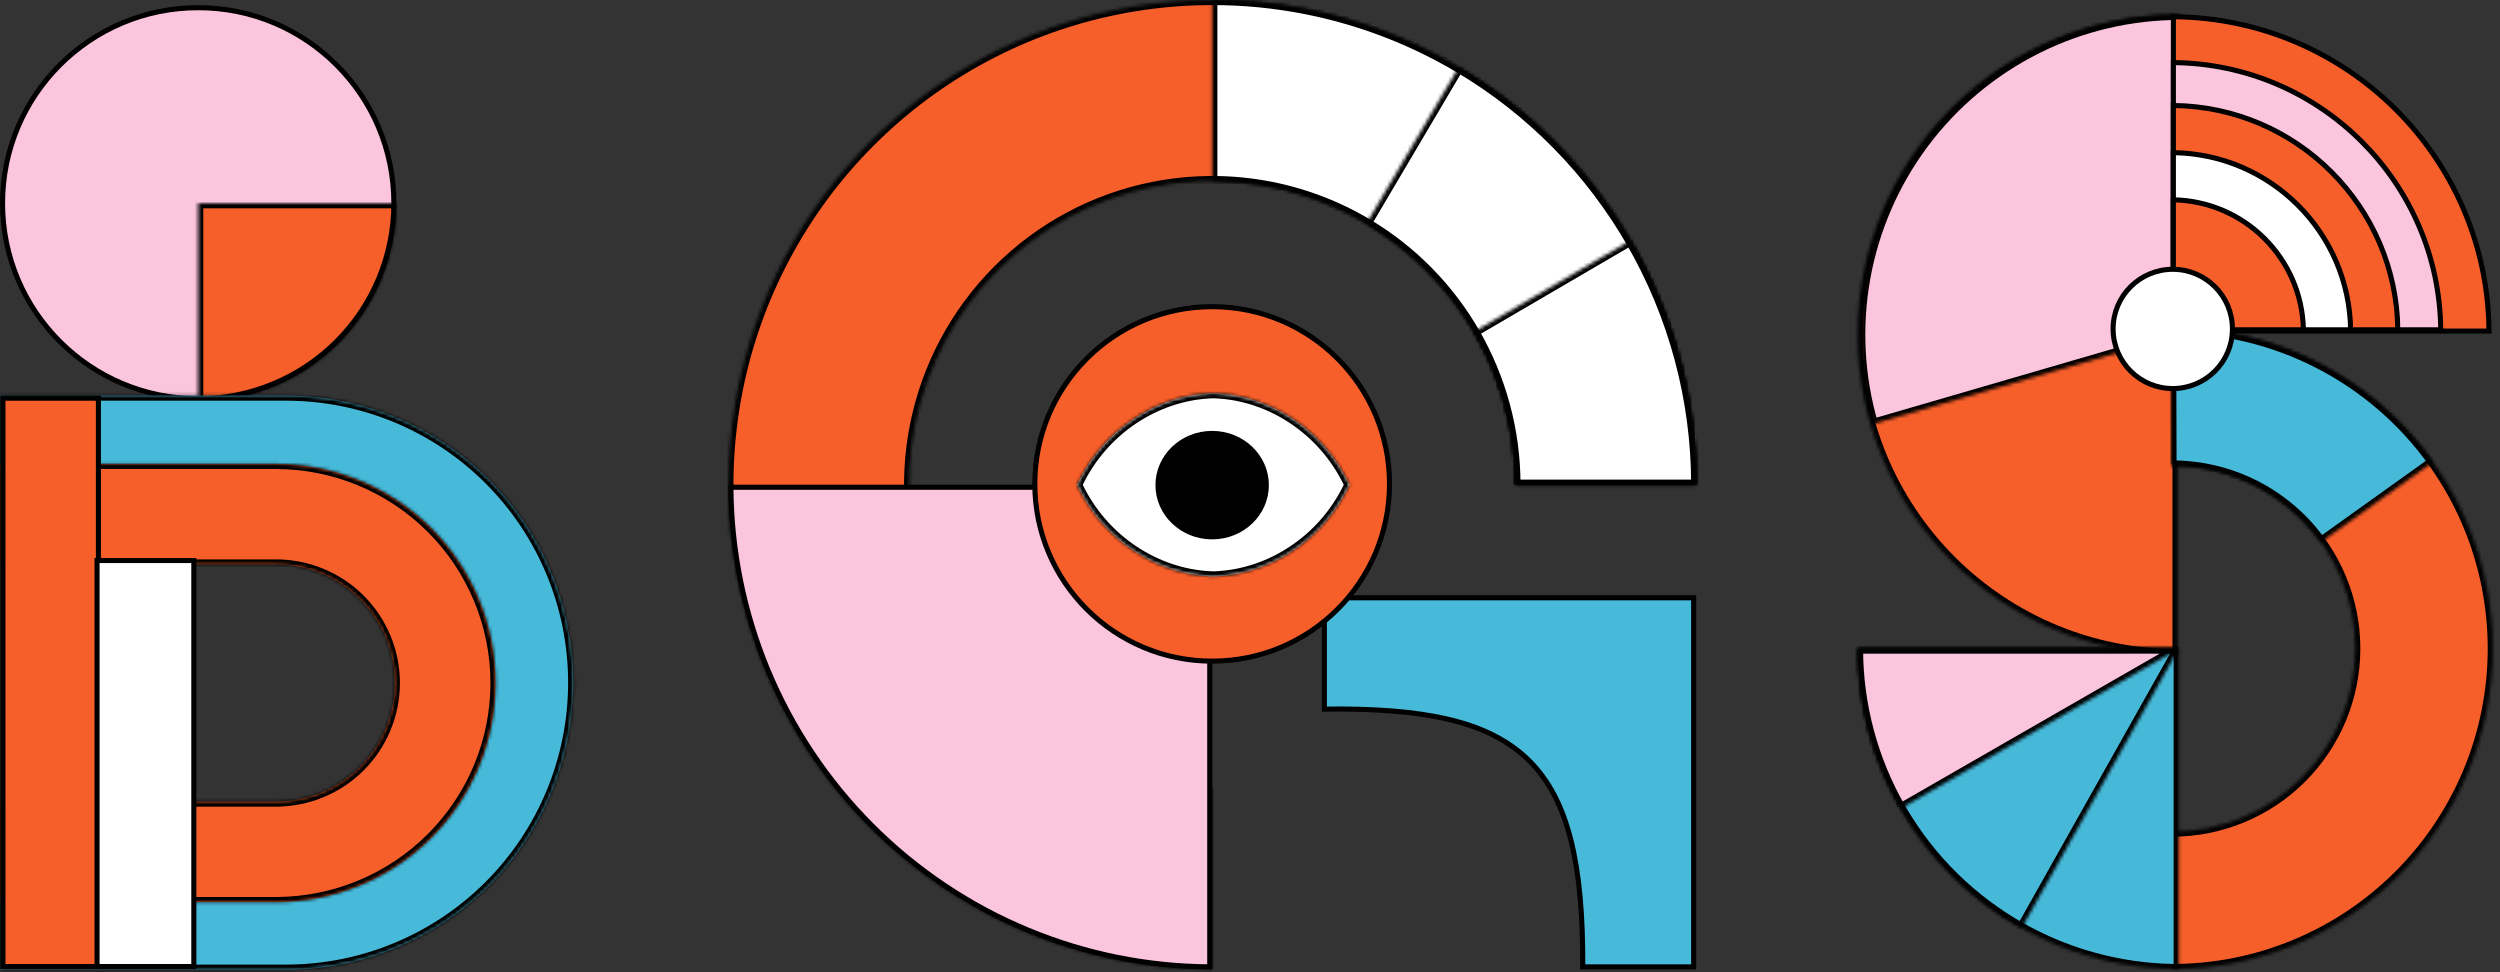<svg width="738" height="287" viewBox="0 0 738 287" fill="none" xmlns="http://www.w3.org/2000/svg">
<rect x="0" y="0" width="738" height="287" fill="#333333" stroke="none"/>
<mask id="path-1-inside-1_170_4561" fill="white">
<path d="M642.807 4.382C630.406 4.382 618.127 6.823 606.67 11.565C595.213 16.308 584.803 23.26 576.034 32.023C567.265 40.787 560.31 51.191 555.564 62.641C550.818 74.091 548.376 86.363 548.376 98.756C548.376 111.149 550.818 123.422 555.564 134.872C560.31 146.322 567.265 156.725 576.034 165.489C584.803 174.252 595.213 181.204 606.67 185.947C618.127 190.689 630.406 193.131 642.807 193.131L642.807 98.756V4.382Z"/>
</mask>
<path d="M642.807 4.382C630.406 4.382 618.127 6.823 606.67 11.565C595.213 16.308 584.803 23.26 576.034 32.023C567.265 40.787 560.31 51.191 555.564 62.641C550.818 74.091 548.376 86.363 548.376 98.756C548.376 111.149 550.818 123.422 555.564 134.872C560.31 146.322 567.265 156.725 576.034 165.489C584.803 174.252 595.213 181.204 606.67 185.947C618.127 190.689 630.406 193.131 642.807 193.131L642.807 98.756V4.382Z" fill="#F75F2A" stroke="black" stroke-width="3" mask="url(#path-1-inside-1_170_4561)"/>
<mask id="path-2-inside-2_170_4561" fill="white">
<path d="M643.569 4.382C628.911 4.382 614.455 7.792 601.344 14.342C588.233 20.892 576.829 30.402 568.032 42.12C559.236 53.838 553.29 67.441 550.664 81.853C548.039 96.265 548.807 111.089 552.907 125.153L643.569 98.756V4.382Z"/>
</mask>
<path d="M643.569 4.382C628.911 4.382 614.455 7.792 601.344 14.342C588.233 20.892 576.829 30.402 568.032 42.12C559.236 53.838 553.29 67.441 550.664 81.853C548.039 96.265 548.807 111.089 552.907 125.153L643.569 98.756V4.382Z" fill="#FCC5DE" stroke="black" stroke-width="3" mask="url(#path-2-inside-2_170_4561)"/>
<path d="M641.581 4.935C692.861 5.334 734.35 46.663 734.753 97.734L641.581 97.734L641.581 4.935Z" fill="#F75F2A" stroke="black" stroke-width="1.5"/>
<path d="M641.581 18.479C684.99 18.879 720.103 53.972 720.503 97.354L641.581 97.354L641.581 18.479Z" fill="#FCC5DE" stroke="black" stroke-width="1.5"/>
<path d="M641.58 31.138C677.995 31.537 707.438 60.963 707.837 97.354L641.58 97.354L641.58 31.138Z" fill="#F75F2A" stroke="black" stroke-width="1.5"/>
<path d="M641.582 45.062C670.302 45.459 693.508 68.652 693.906 97.353L641.582 97.353L641.582 45.062Z" fill="white" stroke="black" stroke-width="1.5"/>
<path d="M641.577 58.987C662.602 59.382 679.572 76.342 679.967 97.353L641.577 97.353L641.577 58.987Z" fill="#F75F2A" stroke="black" stroke-width="1.5"/>
<mask id="path-8-inside-3_170_4561" fill="white">
<path d="M641.201 286.071C653.634 286.071 665.945 283.623 677.431 278.868C688.918 274.113 699.355 267.144 708.146 258.358C716.937 249.572 723.911 239.141 728.669 227.662C733.427 216.182 735.876 203.878 735.876 191.453C735.876 179.028 733.427 166.724 728.669 155.244C723.911 143.765 716.937 133.334 708.146 124.548C699.355 115.762 688.918 108.792 677.431 104.037C665.945 99.282 653.634 96.835 641.201 96.835L641.201 137.415C648.302 137.415 655.333 138.813 661.893 141.528C668.453 144.244 674.414 148.224 679.434 153.242C684.455 158.26 688.438 164.217 691.155 170.774C693.873 177.33 695.271 184.357 695.271 191.453C695.271 198.549 693.873 205.576 691.155 212.132C688.438 218.689 684.455 224.646 679.434 229.664C674.414 234.681 668.453 238.662 661.893 241.378C655.333 244.093 648.302 245.491 641.201 245.491L641.201 286.071Z"/>
</mask>
<path d="M641.201 286.071C653.634 286.071 665.945 283.623 677.431 278.868C688.918 274.113 699.355 267.144 708.146 258.358C716.937 249.572 723.911 239.141 728.669 227.662C733.427 216.182 735.876 203.878 735.876 191.453C735.876 179.028 733.427 166.724 728.669 155.244C723.911 143.765 716.937 133.334 708.146 124.548C699.355 115.762 688.918 108.792 677.431 104.037C665.945 99.282 653.634 96.835 641.201 96.835L641.201 137.415C648.302 137.415 655.333 138.813 661.893 141.528C668.453 144.244 674.414 148.224 679.434 153.242C684.455 158.26 688.438 164.217 691.155 170.774C693.873 177.33 695.271 184.357 695.271 191.453C695.271 198.549 693.873 205.576 691.155 212.132C688.438 218.689 684.455 224.646 679.434 229.664C674.414 234.681 668.453 238.662 661.893 241.378C655.333 244.093 648.302 245.491 641.201 245.491L641.201 286.071Z" fill="#F75F2A" stroke="black" stroke-width="3" mask="url(#path-8-inside-3_170_4561)"/>
<mask id="path-9-inside-4_170_4561" fill="white">
<path d="M718.197 136.396C709.406 124.117 697.803 114.119 684.356 107.237C670.909 100.354 656.01 96.788 640.902 96.836L641.03 137.415C649.658 137.388 658.168 139.425 665.848 143.355C673.527 147.286 680.154 152.996 685.175 160.009L718.197 136.396Z"/>
</mask>
<path d="M718.197 136.396C709.406 124.117 697.803 114.119 684.356 107.237C670.909 100.354 656.01 96.788 640.902 96.836L641.03 137.415C649.658 137.388 658.168 139.425 665.848 143.355C673.527 147.286 680.154 152.996 685.175 160.009L718.197 136.396Z" fill="#47B9D9" stroke="black" stroke-width="3" mask="url(#path-9-inside-4_170_4561)"/>
<mask id="path-10-inside-5_170_4561" fill="white">
<path d="M548.485 191.453C548.485 203.878 550.933 216.182 555.691 227.662C560.449 239.141 567.423 249.572 576.214 258.358C585.006 267.144 595.442 274.113 606.929 278.868C618.415 283.623 630.726 286.071 643.159 286.071L643.159 191.453L548.485 191.453Z"/>
</mask>
<path d="M548.485 191.453C548.485 203.878 550.933 216.182 555.691 227.662C560.449 239.141 567.423 249.572 576.214 258.358C585.006 267.144 595.442 274.113 606.929 278.868C618.415 283.623 630.726 286.071 643.159 286.071L643.159 191.453L548.485 191.453Z" fill="#47B9D8" stroke="black" stroke-width="3" mask="url(#path-10-inside-5_170_4561)"/>
<mask id="path-11-inside-6_170_4561" fill="white">
<path d="M548.485 191.453C548.485 208.249 552.958 224.742 561.446 239.239C569.934 253.736 582.13 265.713 596.782 273.941L643.159 191.453L548.485 191.453Z"/>
</mask>
<path d="M548.485 191.453C548.485 208.249 552.958 224.742 561.446 239.239C569.934 253.736 582.13 265.713 596.782 273.941L643.159 191.453L548.485 191.453Z" fill="#47B9D8" stroke="black" stroke-width="3" mask="url(#path-11-inside-6_170_4561)"/>
<mask id="path-12-inside-7_170_4561" fill="white">
<path d="M548.485 191.453C548.485 208.017 552.836 224.291 561.103 238.648L643.159 191.453L548.485 191.453Z"/>
</mask>
<path d="M548.485 191.453C548.485 208.017 552.836 224.291 561.103 238.648L643.159 191.453L548.485 191.453Z" fill="#FCC5DE" stroke="black" stroke-width="3" mask="url(#path-12-inside-7_170_4561)"/>
<path d="M659.016 97.099C659.016 106.821 651.13 114.703 641.401 114.703C631.672 114.703 623.786 106.821 623.786 97.099C623.786 87.376 631.672 79.494 641.401 79.494C651.13 79.494 659.016 87.376 659.016 97.099Z" fill="white" stroke="black" stroke-width="1.5"/>
<mask id="path-14-inside-8_170_4561" fill="white">
<path d="M500.721 143.082C500.721 114.783 492.343 87.12 476.646 63.59C460.949 40.06 438.638 21.721 412.535 10.892C386.432 0.062 357.709 -2.772 329.998 2.749C302.287 8.27 276.833 21.897 256.855 41.908C236.876 61.918 223.271 87.413 217.759 115.168C212.247 142.923 215.076 171.692 225.888 197.837C236.7 223.982 255.01 246.328 278.502 262.05C301.994 277.772 329.614 286.164 357.867 286.164V232.714C340.168 232.714 322.866 227.458 308.15 217.609C293.433 207.76 281.963 193.761 275.19 177.383C268.416 161.004 266.644 142.982 270.097 125.595C273.55 108.208 282.073 92.237 294.589 79.702C307.104 67.167 323.05 58.63 340.409 55.171C357.768 51.713 375.762 53.488 392.114 60.272C408.466 67.056 422.442 78.544 432.276 93.284C442.109 108.025 447.357 125.354 447.357 143.082H500.721Z"/>
</mask>
<path d="M500.721 143.082C500.721 114.783 492.343 87.12 476.646 63.59C460.949 40.06 438.638 21.721 412.535 10.892C386.432 0.062 357.709 -2.772 329.998 2.749C302.287 8.27 276.833 21.897 256.855 41.908C236.876 61.918 223.271 87.413 217.759 115.168C212.247 142.923 215.076 171.692 225.888 197.837C236.7 223.982 255.01 246.328 278.502 262.05C301.994 277.772 329.614 286.164 357.867 286.164V232.714C340.168 232.714 322.866 227.458 308.15 217.609C293.433 207.76 281.963 193.761 275.19 177.383C268.416 161.004 266.644 142.982 270.097 125.595C273.55 108.208 282.073 92.237 294.589 79.702C307.104 67.167 323.05 58.63 340.409 55.171C357.768 51.713 375.762 53.488 392.114 60.272C408.466 67.056 422.442 78.544 432.276 93.284C442.109 108.025 447.357 125.354 447.357 143.082H500.721Z" fill="#F75F2A" stroke="black" stroke-width="3" mask="url(#path-14-inside-8_170_4561)"/>
<mask id="path-15-inside-9_170_4561" fill="white">
<path d="M500.721 143.082C500.721 124.292 497.026 105.686 489.847 88.327C482.668 70.967 472.146 55.194 458.88 41.908C445.615 28.621 429.867 18.082 412.535 10.891C395.203 3.701 376.627 -8.21327e-07 357.867 0V53.449C369.619 53.449 381.256 55.767 392.114 60.272C402.971 64.776 412.836 71.379 421.146 79.702C429.456 88.025 436.048 97.906 440.545 108.781C445.043 119.656 447.357 131.311 447.357 143.082H500.721Z"/>
</mask>
<path d="M500.721 143.082C500.721 124.292 497.026 105.686 489.847 88.327C482.668 70.967 472.146 55.194 458.88 41.908C445.615 28.621 429.867 18.082 412.535 10.891C395.203 3.701 376.627 -8.21327e-07 357.867 0V53.449C369.619 53.449 381.256 55.767 392.114 60.272C402.971 64.776 412.836 71.379 421.146 79.702C429.456 88.025 436.048 97.906 440.545 108.781C445.043 119.656 447.357 131.311 447.357 143.082H500.721Z" fill="white" stroke="black" stroke-width="3" mask="url(#path-15-inside-9_170_4561)"/>
<mask id="path-16-inside-10_170_4561" fill="white">
<path d="M500.721 143.082C500.721 118.22 494.253 93.787 481.955 72.191C469.656 50.595 451.952 32.581 430.586 19.925L403.422 65.931C416.806 73.859 427.897 85.144 435.601 98.672C443.305 112.201 447.357 127.507 447.357 143.082H500.721Z"/>
</mask>
<path d="M500.721 143.082C500.721 118.22 494.253 93.787 481.955 72.191C469.656 50.595 451.952 32.581 430.586 19.925L403.422 65.931C416.806 73.859 427.897 85.144 435.601 98.672C443.305 112.201 447.357 127.507 447.357 143.082H500.721Z" fill="white" stroke="black" stroke-width="3" mask="url(#path-16-inside-10_170_4561)"/>
<mask id="path-17-inside-11_170_4561" fill="white">
<path d="M500.721 143.082C500.721 117.758 494.011 92.888 481.276 71.011L435.176 97.934C443.154 111.638 447.357 127.218 447.357 143.082H500.721Z"/>
</mask>
<path d="M500.721 143.082C500.721 117.758 494.011 92.888 481.276 71.011L435.176 97.934C443.154 111.638 447.357 127.218 447.357 143.082H500.721Z" fill="white" stroke="black" stroke-width="3" mask="url(#path-17-inside-11_170_4561)"/>
<path d="M226.581 197.549C219.535 180.511 215.863 162.267 215.766 143.831L357.118 143.831L357.118 285.411C338.712 285.313 320.497 281.635 303.487 274.578C286.247 267.426 270.581 256.942 257.385 243.725C244.19 230.508 233.722 214.818 226.581 197.549Z" fill="#FCC5DE" stroke="black" stroke-width="1.5"/>
<path d="M390.952 209.321V176.462H499.968V285.412H467.226C467.352 255.318 463.088 236.015 451.236 224.378C439.39 212.746 420.162 208.966 390.952 209.321Z" fill="#47B9D9" stroke="black" stroke-width="1.5"/>
<path d="M410.183 142.849C410.183 171.745 386.744 195.171 357.829 195.171C328.915 195.171 305.476 171.745 305.476 142.849C305.476 113.953 328.915 90.527 357.829 90.527C386.744 90.527 410.183 113.953 410.183 142.849Z" fill="#F75F2A" stroke="black" stroke-width="1.5"/>
<mask id="path-21-inside-12_170_4561" fill="white">
<path fill-rule="evenodd" clip-rule="evenodd" d="M318.078 142.879C325.704 126.763 341.358 116.897 357.146 116.117V116.067C357.482 116.067 357.819 116.071 358.155 116.08C358.492 116.071 358.828 116.067 359.165 116.067V116.117C374.953 116.897 390.607 126.763 398.232 142.879H398.456C398.419 142.959 398.382 143.039 398.345 143.119C398.382 143.198 398.419 143.278 398.456 143.359H398.232C390.607 159.474 374.953 169.34 359.165 170.12V170.17C358.828 170.17 358.492 170.166 358.155 170.158C357.819 170.166 357.482 170.17 357.146 170.17V170.12C341.358 169.34 325.704 159.474 318.078 143.359H317.854C317.891 143.278 317.928 143.199 317.966 143.119C317.928 143.039 317.891 142.959 317.854 142.879H318.078Z"/>
</mask>
<path fill-rule="evenodd" clip-rule="evenodd" d="M318.078 142.879C325.704 126.763 341.358 116.897 357.146 116.117V116.067C357.482 116.067 357.819 116.071 358.155 116.08C358.492 116.071 358.828 116.067 359.165 116.067V116.117C374.953 116.897 390.607 126.763 398.232 142.879H398.456C398.419 142.959 398.382 143.039 398.345 143.119C398.382 143.198 398.419 143.278 398.456 143.359H398.232C390.607 159.474 374.953 169.34 359.165 170.12V170.17C358.828 170.17 358.492 170.166 358.155 170.158C357.819 170.166 357.482 170.17 357.146 170.17V170.12C341.358 169.34 325.704 159.474 318.078 143.359H317.854C317.891 143.278 317.928 143.199 317.966 143.119C317.928 143.039 317.891 142.959 317.854 142.879H318.078Z" fill="white"/>
<path d="M357.146 116.117L357.22 117.615L358.646 117.545V116.117H357.146ZM318.078 142.879V144.379H319.028L319.434 143.52L318.078 142.879ZM357.146 116.067V114.567H355.646V116.067H357.146ZM358.155 116.08L358.118 117.579L358.155 117.58L358.192 117.579L358.155 116.08ZM359.165 116.067H360.665V114.567H359.165V116.067ZM359.165 116.117H357.665V117.545L359.091 117.615L359.165 116.117ZM398.232 142.879L396.876 143.52L397.283 144.379H398.232V142.879ZM398.456 142.879L399.819 143.506L400.797 141.379H398.456V142.879ZM398.345 143.119L396.986 142.485L396.69 143.119L396.986 143.753L398.345 143.119ZM398.456 143.359V144.859H400.797L399.819 142.732L398.456 143.359ZM398.232 143.359V141.859H397.283L396.876 142.717L398.232 143.359ZM359.165 170.12L359.091 168.622L357.665 168.693V170.12H359.165ZM359.165 170.17V171.67H360.665V170.17H359.165ZM358.155 170.158L358.192 168.658L358.155 168.657L358.118 168.658L358.155 170.158ZM357.146 170.17H355.646V171.67H357.146V170.17ZM357.146 170.12H358.646V168.693L357.22 168.622L357.146 170.12ZM318.078 143.359L319.434 142.717L319.028 141.859H318.078V143.359ZM317.854 143.359L316.492 142.732L315.514 144.859H317.854V143.359ZM317.966 143.119L319.325 143.753L319.621 143.119L319.325 142.485L317.966 143.119ZM317.854 142.879V141.379H315.514L316.492 143.506L317.854 142.879ZM357.072 114.619C340.729 115.426 324.584 125.623 316.722 142.237L319.434 143.52C326.824 127.903 341.986 118.368 357.22 117.615L357.072 114.619ZM355.646 116.067V116.117H358.646V116.067H355.646ZM358.192 114.58C357.843 114.571 357.494 114.567 357.146 114.567V117.567C357.47 117.567 357.794 117.571 358.118 117.579L358.192 114.58ZM359.165 114.567C358.816 114.567 358.467 114.571 358.118 114.58L358.192 117.579C358.517 117.571 358.841 117.567 359.165 117.567V114.567ZM360.665 116.117V116.067H357.665V116.117H360.665ZM399.588 142.237C391.727 125.623 375.581 115.426 359.239 114.619L359.091 117.615C374.325 118.368 389.487 127.903 396.876 143.52L399.588 142.237ZM398.232 144.379H398.456V141.379H398.232V144.379ZM397.093 142.252C397.057 142.33 397.022 142.407 396.986 142.485L399.704 143.753C399.743 143.67 399.781 143.588 399.819 143.506L397.093 142.252ZM399.819 142.732C399.781 142.649 399.743 142.567 399.704 142.485L396.986 143.753C397.022 143.83 397.057 143.908 397.093 143.985L399.819 142.732ZM398.232 144.859H398.456V141.859H398.232V144.859ZM396.876 142.717C389.487 158.334 374.325 167.87 359.091 168.622L359.239 171.619C375.581 170.811 391.727 160.614 399.588 144L396.876 142.717ZM357.665 170.12V170.17H360.665V170.12H357.665ZM359.165 168.67C358.841 168.67 358.517 168.666 358.192 168.658L358.118 171.657C358.467 171.666 358.816 171.67 359.165 171.67V168.67ZM358.118 168.658C357.794 168.666 357.47 168.67 357.146 168.67V171.67C357.494 171.67 357.843 171.666 358.192 171.657L358.118 168.658ZM358.646 170.17V170.12H355.646V170.17H358.646ZM357.22 168.622C341.986 167.87 326.824 158.334 319.434 142.717L316.722 144C324.584 160.614 340.729 170.811 357.072 171.619L357.22 168.622ZM317.854 144.859H318.078V141.859H317.854V144.859ZM316.606 142.485C316.568 142.567 316.53 142.649 316.492 142.732L319.217 143.985C319.253 143.908 319.289 143.83 319.325 143.753L316.606 142.485ZM319.325 142.485C319.289 142.407 319.253 142.33 319.217 142.252L316.492 143.506C316.53 143.588 316.568 143.671 316.606 143.753L319.325 142.485ZM317.854 144.379H318.078V141.379H317.854V144.379Z" fill="black" mask="url(#path-21-inside-12_170_4561)"/>
<path d="M373.82 143.211C373.82 151.609 366.692 158.472 357.829 158.472C348.966 158.472 341.838 151.609 341.838 143.211C341.838 134.813 348.966 127.949 357.829 127.949C366.692 127.949 373.82 134.813 373.82 143.211Z" fill="black" stroke="black" stroke-width="1.5"/>
<path d="M116.273 59.997C116.273 91.878 90.413 117.724 58.512 117.724C26.61 117.724 0.75 91.878 0.75 59.997C0.75 28.116 26.61 2.271 58.512 2.271C90.413 2.271 116.273 28.116 116.273 59.997Z" fill="#FCC5DE" stroke="black" stroke-width="1.5"/>
<mask id="path-25-inside-13_170_4561" fill="white">
<path d="M58.512 118.474C66.195 118.474 73.804 116.961 80.903 114.022C88.002 111.084 94.452 106.776 99.886 101.346C105.319 95.916 109.629 89.47 112.569 82.375C115.51 75.281 117.023 67.676 117.023 59.997H58.512L58.512 118.474Z"/>
</mask>
<path d="M58.512 118.474C66.195 118.474 73.804 116.961 80.903 114.022C88.002 111.084 94.452 106.776 99.886 101.346C105.319 95.916 109.629 89.47 112.569 82.375C115.51 75.281 117.023 67.676 117.023 59.997H58.512L58.512 118.474Z" fill="#F75F2A" stroke="black" stroke-width="3" mask="url(#path-25-inside-13_170_4561)"/>
<mask id="path-26-inside-14_170_4561" fill="white">
<path fill-rule="evenodd" clip-rule="evenodd" d="M84.928 286.247C107.233 286.115 128.596 277.203 144.378 261.431C160.278 245.54 169.21 223.988 169.21 201.516C169.21 179.044 160.278 157.492 144.378 141.601C128.596 125.829 107.233 116.917 84.928 116.785V116.784H84.455L84.427 116.784L0.145 116.784V155.891H84.427V155.893C96.534 155.893 108.146 160.699 116.707 169.255C125.268 177.812 130.078 189.416 130.078 201.516C130.078 213.616 125.268 225.221 116.707 233.777C108.146 242.333 96.534 247.139 84.427 247.139V247.142H0.145V286.249H84.928V286.247Z"/>
</mask>
<path fill-rule="evenodd" clip-rule="evenodd" d="M84.928 286.247C107.233 286.115 128.596 277.203 144.378 261.431C160.278 245.54 169.21 223.988 169.21 201.516C169.21 179.044 160.278 157.492 144.378 141.601C128.596 125.829 107.233 116.917 84.928 116.785V116.784H84.455L84.427 116.784L0.145 116.784V155.891H84.427V155.893C96.534 155.893 108.146 160.699 116.707 169.255C125.268 177.812 130.078 189.416 130.078 201.516C130.078 213.616 125.268 225.221 116.707 233.777C108.146 242.333 96.534 247.139 84.427 247.139V247.142H0.145V286.249H84.928V286.247Z" fill="#47B9D9"/>
<path d="M144.378 261.431L143.318 260.37H143.318L144.378 261.431ZM84.928 286.247L84.919 284.747L83.428 284.756V286.247H84.928ZM169.21 201.516H167.71H169.21ZM144.378 141.601L143.318 142.662H143.318L144.378 141.601ZM84.928 116.785H83.428V118.276L84.919 118.285L84.928 116.785ZM84.928 116.784H86.428V115.284H84.928V116.784ZM84.455 116.784L84.455 118.284H84.455V116.784ZM84.427 116.784L84.427 115.284H84.427V116.784ZM0.145 116.784L0.145 115.284L-1.355 115.284V116.784H0.145ZM0.145 155.891H-1.355V157.391H0.145V155.891ZM84.427 155.891H85.927V154.391H84.427V155.891ZM84.427 155.893H82.927V157.393H84.427V155.893ZM116.707 169.255L117.767 168.194L116.707 169.255ZM116.707 233.777L117.767 234.838L116.707 233.777ZM84.427 247.139V245.639H82.927V247.139H84.427ZM84.427 247.142V248.642H85.927V247.142H84.427ZM0.145 247.142V245.642H-1.355V247.142H0.145ZM0.145 286.249H-1.355V287.749H0.145V286.249ZM84.928 286.249V287.749H86.428V286.249H84.928ZM143.318 260.37C127.815 275.863 106.83 284.618 84.919 284.747L84.937 287.747C107.636 287.613 129.377 278.543 145.438 262.492L143.318 260.37ZM167.71 201.516C167.71 223.59 158.936 244.761 143.318 260.37L145.438 262.492C161.62 246.32 170.71 224.387 170.71 201.516H167.71ZM143.318 142.662C158.936 158.271 167.71 179.442 167.71 201.516H170.71C170.71 178.646 161.62 156.712 145.438 140.54L143.318 142.662ZM84.919 118.285C106.83 118.414 127.815 127.169 143.318 142.662L145.438 140.54C129.377 124.489 107.636 115.419 84.937 115.285L84.919 118.285ZM83.428 116.784V116.785H86.428V116.784H83.428ZM84.455 118.284H84.928V115.284H84.455V118.284ZM84.427 118.284L84.455 118.284L84.456 115.284L84.427 115.284L84.427 118.284ZM0.145 118.284L84.427 118.284V115.284L0.145 115.284L0.145 118.284ZM1.645 155.891V116.784H-1.355V155.891H1.645ZM84.427 154.391H0.145V157.391H84.427V154.391ZM85.927 155.893V155.891H82.927V155.893H85.927ZM117.767 168.194C108.925 159.357 96.932 154.393 84.427 154.393V157.393C96.137 157.393 107.367 162.042 115.647 170.316L117.767 168.194ZM131.578 201.516C131.578 189.018 126.61 177.032 117.767 168.194L115.647 170.316C123.926 178.591 128.578 189.814 128.578 201.516H131.578ZM117.767 234.838C126.61 226 131.578 214.014 131.578 201.516H128.578C128.578 213.218 123.926 224.441 115.647 232.716L117.767 234.838ZM84.427 248.639C96.932 248.639 108.925 243.675 117.767 234.838L115.647 232.716C107.367 240.99 96.137 245.639 84.427 245.639V248.639ZM85.927 247.142V247.139H82.927V247.142H85.927ZM0.145 248.642H84.427V245.642H0.145V248.642ZM1.645 286.249V247.142H-1.355V286.249H1.645ZM84.928 284.749H0.145V287.749H84.928V284.749ZM83.428 286.247V286.249H86.428V286.247H83.428Z" fill="black" mask="url(#path-26-inside-14_170_4561)"/>
<mask id="path-28-inside-15_170_4561" fill="white">
<path fill-rule="evenodd" clip-rule="evenodd" d="M0.113 136.952H81.572V136.952C98.715 137.003 115.145 143.811 127.271 155.894C139.442 168.022 146.28 184.471 146.28 201.623C146.28 218.775 139.442 235.225 127.271 247.353C115.145 259.436 98.715 266.244 81.572 266.294V266.296H0.113V236.623H81.379V236.622C90.708 236.622 99.654 232.979 106.251 226.406C112.847 219.834 116.553 210.919 116.553 201.623C116.553 192.328 112.847 183.413 106.251 176.84C99.671 170.284 90.754 166.643 81.451 166.625H0.113V136.952Z"/>
</mask>
<path fill-rule="evenodd" clip-rule="evenodd" d="M0.113 136.952H81.572V136.952C98.715 137.003 115.145 143.811 127.271 155.894C139.442 168.022 146.28 184.471 146.28 201.623C146.28 218.775 139.442 235.225 127.271 247.353C115.145 259.436 98.715 266.244 81.572 266.294V266.296H0.113V236.623H81.379V236.622C90.708 236.622 99.654 232.979 106.251 226.406C112.847 219.834 116.553 210.919 116.553 201.623C116.553 192.328 112.847 183.413 106.251 176.84C99.671 170.284 90.754 166.643 81.451 166.625H0.113V136.952Z" fill="#F75F2A"/>
<path d="M81.572 136.952H83.072V135.452H81.572V136.952ZM0.113 136.952V135.452H-1.387V136.952H0.113ZM81.572 136.952H80.072V138.448L81.568 138.452L81.572 136.952ZM127.271 155.894L128.33 154.831V154.831L127.271 155.894ZM146.28 201.623H147.78H146.28ZM127.271 247.353L126.212 246.29L127.271 247.353ZM81.572 266.294L81.568 264.794L80.072 264.799V266.294H81.572ZM81.572 266.296V267.796H83.072V266.296H81.572ZM0.113 266.296H-1.387V267.796H0.113V266.296ZM0.113 236.623V235.123H-1.387V236.623H0.113ZM81.379 236.623V238.123H82.879V236.623H81.379ZM81.379 236.622V235.122H79.879V236.622H81.379ZM106.251 226.406L105.192 225.344L106.251 226.406ZM106.251 176.84L105.192 177.902L106.251 176.84ZM81.451 166.625L81.454 165.125H81.451V166.625ZM0.113 166.625H-1.387V168.125H0.113V166.625ZM81.572 135.452H0.113V138.452H81.572V135.452ZM83.072 136.952V136.952H80.072V136.952H83.072ZM128.33 154.831C115.923 142.468 99.114 135.504 81.577 135.452L81.568 138.452C98.316 138.502 114.367 145.153 126.212 156.956L128.33 154.831ZM147.78 201.623C147.78 184.072 140.783 167.24 128.33 154.831L126.212 156.956C138.102 168.803 144.78 184.871 144.78 201.623H147.78ZM128.33 248.415C140.783 236.006 147.78 219.175 147.78 201.623H144.78C144.78 218.376 138.102 234.443 126.212 246.29L128.33 248.415ZM81.577 267.794C99.114 267.742 115.923 260.778 128.33 248.415L126.212 246.29C114.367 258.094 98.316 264.745 81.568 264.794L81.577 267.794ZM80.072 266.294V266.296H83.072V266.294H80.072ZM81.572 264.796H0.113V267.796H81.572V264.796ZM1.613 266.296V236.623H-1.387V266.296H1.613ZM0.113 238.123H81.379V235.123H0.113V238.123ZM79.879 236.622V236.623H82.879V236.622H79.879ZM105.192 225.344C98.881 231.632 90.317 235.122 81.379 235.122V238.122C91.099 238.122 100.428 234.327 107.309 227.469L105.192 225.344ZM115.053 201.623C115.053 210.519 111.506 219.052 105.192 225.344L107.309 227.469C114.188 220.615 118.053 211.318 118.053 201.623H115.053ZM105.192 177.902C111.506 184.194 115.053 192.727 115.053 201.623H118.053C118.053 191.928 114.188 182.631 107.309 175.777L105.192 177.902ZM81.448 168.125C90.361 168.143 98.897 171.63 105.192 177.902L107.309 175.777C100.445 168.937 91.147 165.144 81.454 165.125L81.448 168.125ZM0.113 168.125H81.451V165.125H0.113V168.125ZM-1.387 136.952V166.625H1.613V136.952H-1.387Z" fill="black" mask="url(#path-28-inside-15_170_4561)"/>
<rect x="0.863" y="285.327" width="167.787" height="28.19" transform="rotate(-90 0.863 285.327)" fill="#F75F2A" stroke="black" stroke-width="1.5"/>
<rect x="28.649" y="285.327" width="119.854" height="28.571" transform="rotate(-90 28.649 285.327)" fill="white" stroke="black" stroke-width="1.5"/>
</svg>
